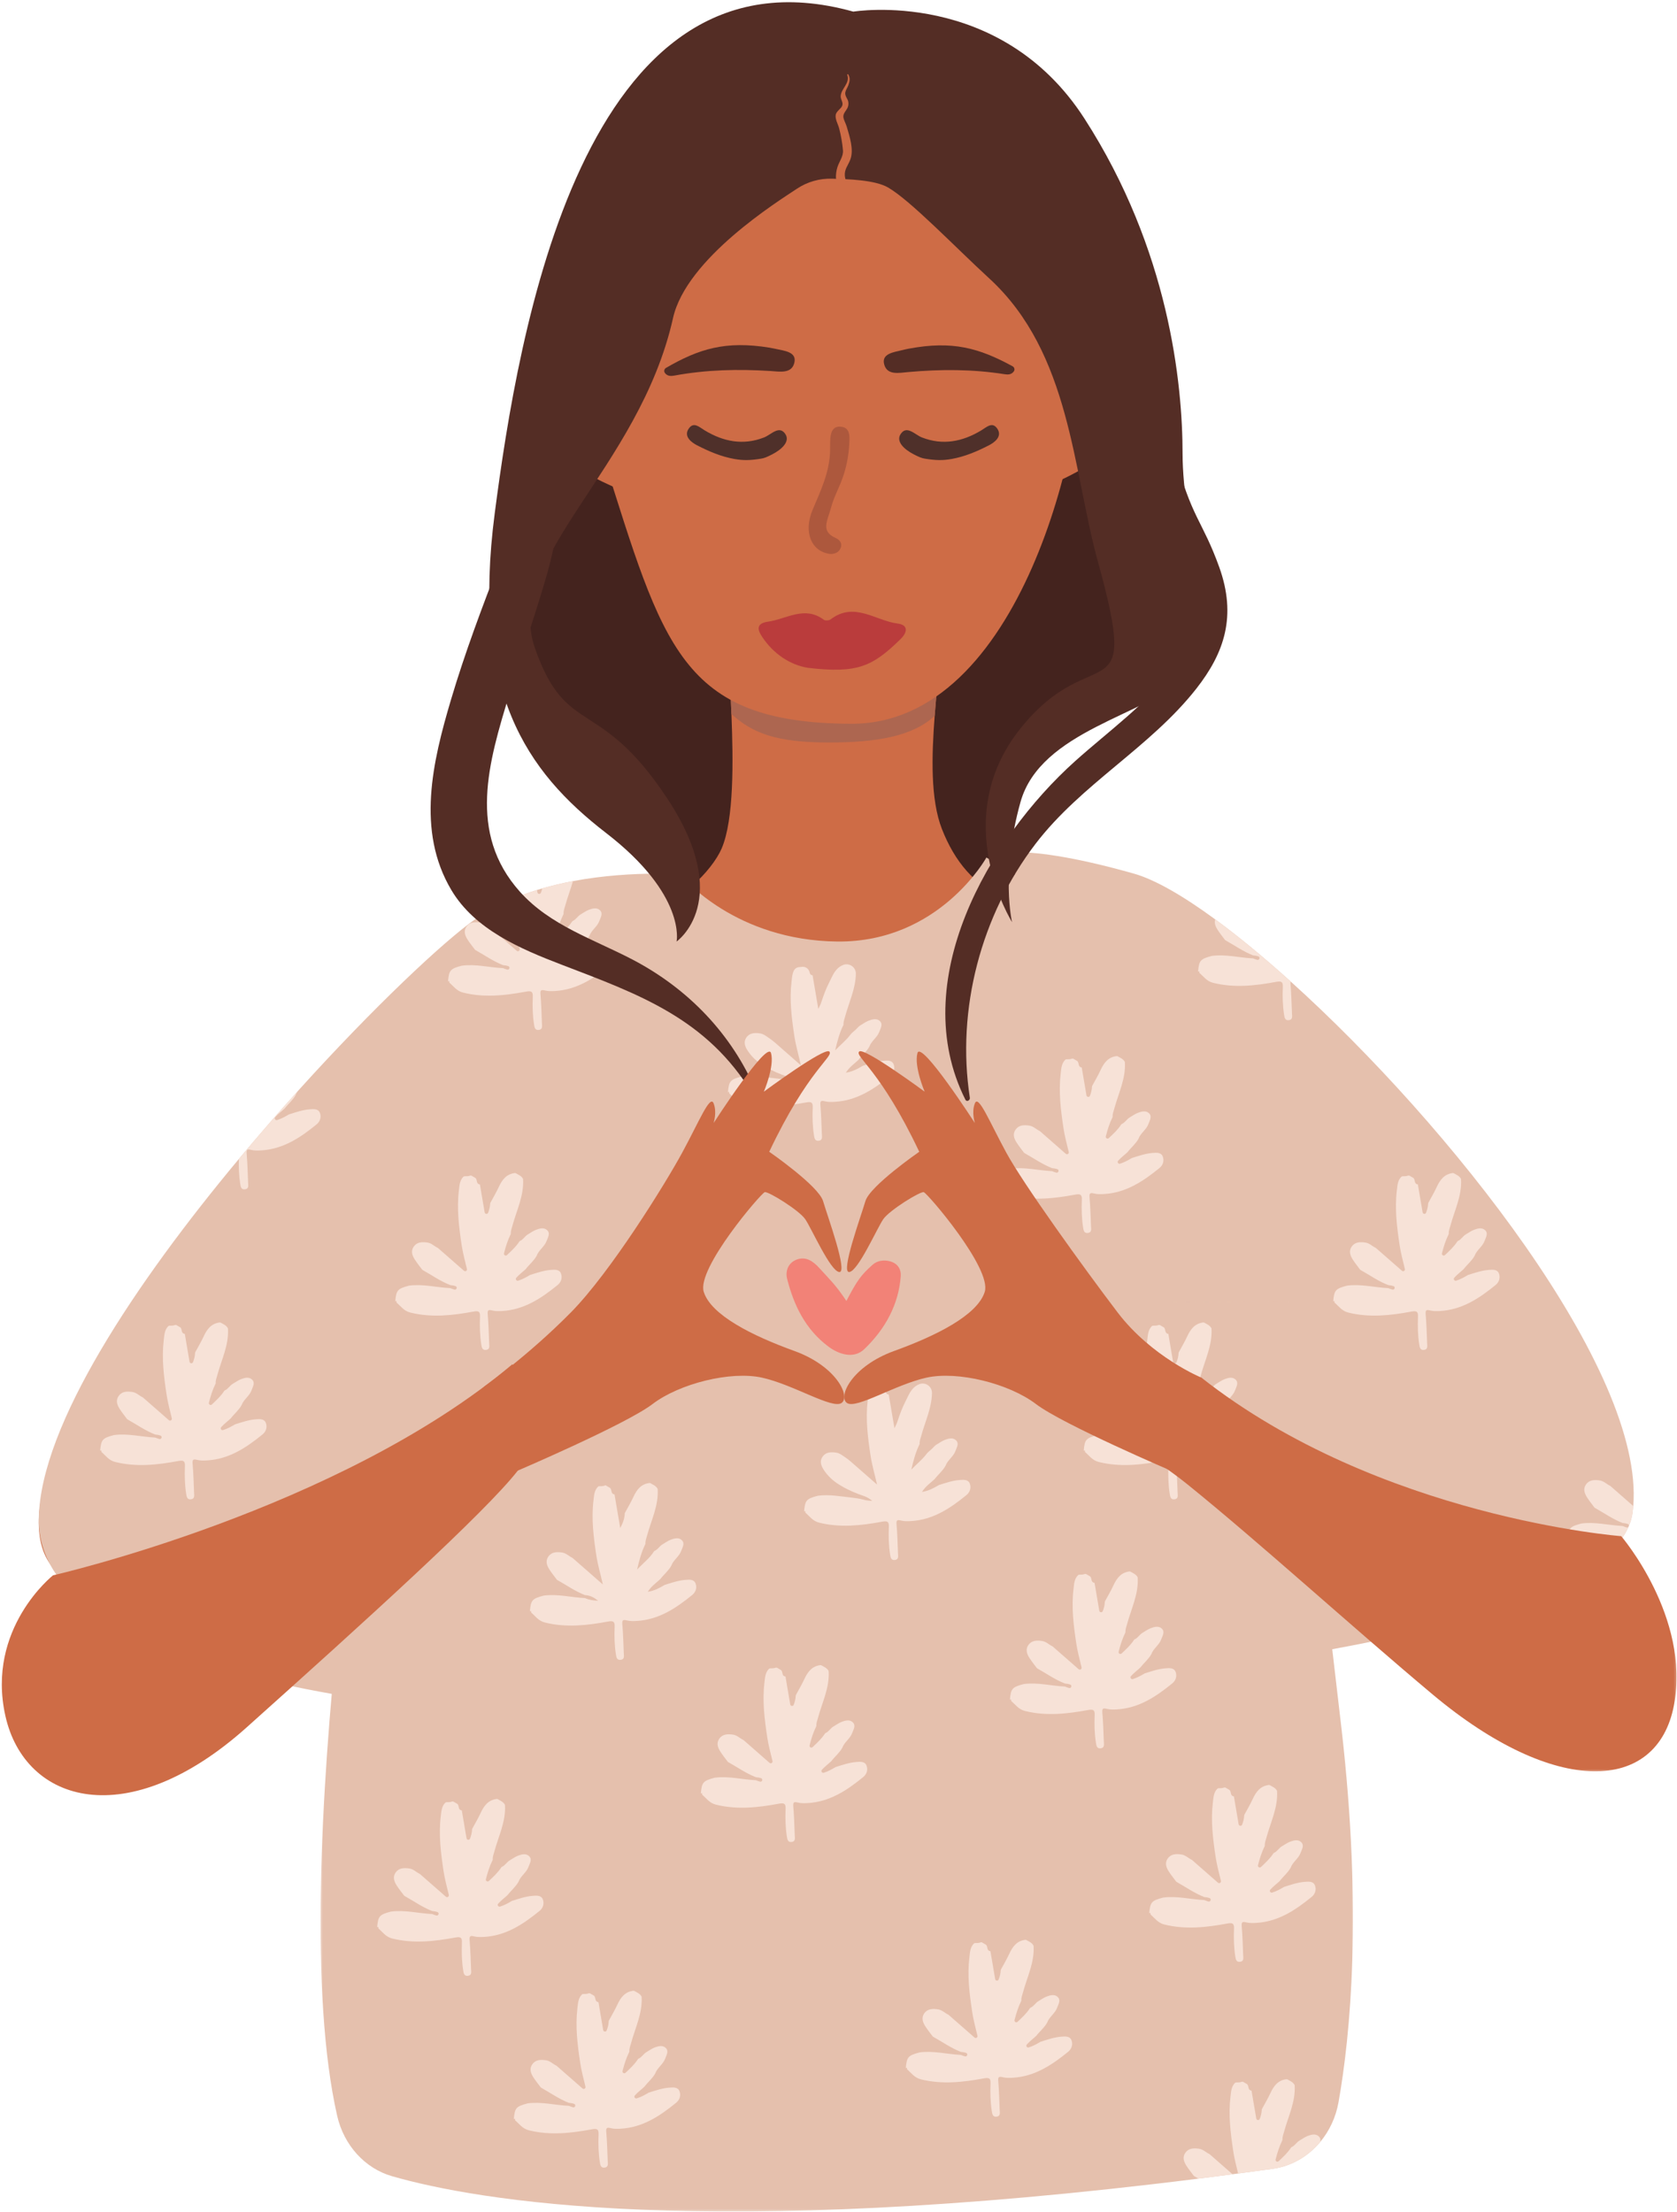 <svg width="740" height="976" viewBox="0 0 740 976" fill="none" xmlns="http://www.w3.org/2000/svg">
<path d="M301.099 394.703C296.573 389.089 289.677 385.927 282.458 386.042C265.146 386.323 229.401 391.141 192.208 421.625C140.245 464.214 -5.568 633.484 20.125 686.625C45.807 739.771 188.135 586.453 231.896 528.188C231.896 528.188 249.948 523.177 266.948 542.698C283.125 561.281 346.745 451.354 301.099 394.703Z" fill="#CE6C46"/>
<path d="M431.505 387.464C435.932 381.766 442.776 378.479 449.995 378.469C467.307 378.438 503.135 382.63 540.859 412.443C593.573 454.109 742.359 620.766 717.625 674.354C692.885 727.953 547.865 577.182 503.068 519.693C503.068 519.693 484.932 515.005 468.276 534.833C452.427 553.693 386.87 444.917 431.505 387.464Z" fill="#CE6C46"/>
<path d="M720.703 664.453C720.62 665.453 720.51 666.443 720.38 667.411C720.115 669.365 719.583 671.271 718.813 673.125C718.74 673.323 718.651 673.51 718.573 673.688C718.573 673.703 718.568 673.703 718.557 673.703C716.771 677.802 713.766 681.677 709.724 685.38C689.656 703.729 643.698 717.417 587.88 727.62C566.073 731.609 542.755 735.057 518.885 738.052C513.172 738.766 507.406 739.453 501.635 740.12C500.75 740.229 499.854 740.323 498.958 740.432C490.125 741.432 481.26 742.375 472.391 743.271C470.51 743.458 468.62 743.641 466.74 743.828C466.74 743.839 466.729 743.839 466.724 743.828C459.964 744.49 453.219 745.115 446.516 745.708C417.453 748.302 388.995 750.307 362.849 751.859C358.396 752.13 354.026 752.38 349.724 752.625C349.719 752.625 349.719 752.625 349.719 752.625C349.604 752.625 349.479 752.63 349.359 752.635C349.354 752.635 349.354 752.635 349.354 752.635C345.177 752.87 341.078 753.099 337.057 753.297C277.193 756.401 234.688 757.031 234.688 757.031C234.688 757.031 193.156 755.547 146.391 747.318C85.713 736.635 16.203 714.615 17.115 669.729C17.953 628.526 60.031 565.734 105.406 511.328C114.094 500.906 122.901 490.792 131.573 481.193C164.901 444.276 196.083 415.01 209.911 405.391C214.802 401.99 220.099 399.156 225.615 396.802C229.313 395.208 233.12 393.839 236.958 392.651C237.729 392.411 238.51 392.182 239.276 391.958C243.797 390.651 248.349 389.604 252.828 388.745C280.125 383.583 304.922 386.036 304.922 386.036C304.911 387.615 304.906 389.177 304.906 390.714C304.891 504.63 322.422 502.547 350.245 487.563C360.99 481.776 373.271 474.083 386.661 470.391C389.583 469.578 392.573 468.964 395.604 468.609H395.615C398 468.323 400.422 468.198 402.859 468.26C403.766 468.276 404.651 468.276 405.505 468.25C459.125 466.818 435.276 378.328 435.276 378.328C435.276 378.328 444.641 369.682 500.417 385.453C509.578 388.047 521.974 395.161 536.24 405.625C546.536 413.167 557.792 422.448 569.516 433.026C639.344 495.943 725.62 604.563 720.703 664.453Z" fill="#E5C0AD"/>
<path d="M464.537 100C464.537 100 532.943 240.167 512.417 282.047C491.901 323.932 441.167 317.922 443.167 355.552C445.162 393.172 465.391 440.162 465.391 440.162H275.287L298.552 415.391C298.552 415.391 298.932 349.563 275.287 336.745C251.646 323.932 222.922 322.344 216.333 273.568C209.745 224.781 307.349 25.641 351.313 47.87C395.287 70.089 464.537 100 464.537 100Z" fill="#44231E"/>
<path d="M467.198 402.787C464.865 398.953 460.479 396.87 456.021 397.432C450.109 398.208 448.016 398.125 442.755 395.901C429.875 390.458 421.255 380.042 415.661 365.818C410.505 352.714 411.104 333.391 412.443 315.807C413.323 304.328 414.495 293.609 414.599 285.833H321.776C321.573 291.641 322.266 302.568 322.755 315.026C323.599 336.115 323.88 361.62 318.443 374.339C314.24 384.162 298.49 400.073 288.089 398.234L190.536 508.245L548.51 536.333L467.198 402.787Z" fill="#CE6C46"/>
<path d="M414.599 285.833C414.495 293.609 413.323 304.328 412.443 315.807C402.714 324.885 386.833 327.578 365.802 327.578C342.573 327.578 332.141 323.521 322.755 315.026C322.266 302.568 321.573 291.641 321.776 285.833H414.599Z" fill="#AD6650"/>
<path d="M477.427 149.469C475.464 109.615 465.26 43.438 393.312 26.604C384.911 24.641 356.687 22.75 348.63 25.828L311.943 39.432C304.25 42.375 276.609 69.438 271.724 76.078C260.427 91.448 248.672 146.161 266.151 201.318C292.656 284.979 300.26 318.922 375.422 319.328C450.594 319.734 479.5 191.771 477.427 149.469Z" fill="#CE6C46"/>
<path d="M462.724 171.88C462.724 171.88 484.401 124.333 502.094 159.964C519.797 195.589 455.891 216.787 455.891 216.787L462.724 171.88Z" fill="#CE6C46"/>
<path d="M272.807 173.391C272.807 173.391 251.13 125.839 233.438 161.474C215.734 197.094 279.635 218.297 279.635 218.297L272.807 173.391Z" fill="#CE6C46"/>
<path d="M374.833 193.964C374.708 199.281 373.885 204.583 372.25 209.557C370.339 215.422 368.25 218.318 366.667 224.12C365.094 229.891 362.021 234.359 368.771 237.37C370.958 238.339 372.151 240.417 370.307 242.87C369.458 244.005 367.5 244.568 366.151 244.38C358.078 243.292 354.401 234.896 358.578 224.911C362.141 216.406 366.099 208.417 366.302 198.557C366.385 194.505 365.656 188.063 370.615 188.234C374.328 188.365 374.896 190.948 374.833 193.964Z" fill="#AD583D"/>
<path d="M446.823 161.599C447.615 162.031 447.901 163.068 447.391 163.813C446.344 165.323 444.766 165.339 443.323 165.104C429.057 162.833 414.927 162.896 400.854 164.146C396.672 164.51 391.505 165.688 390.167 160.797C388.839 155.953 394.5 155.375 398.203 154.453C399.115 154.224 400.036 154.01 400.958 153.839C420.297 150.198 432.052 153.552 446.823 161.599Z" fill="#542D25"/>
<path d="M293.901 162.297C293.115 162.745 292.849 163.797 293.385 164.526C294.469 166.005 296.036 165.979 297.484 165.719C311.687 163.089 325.812 162.792 339.911 163.687C344.104 163.958 349.292 165 350.51 160.078C351.719 155.208 346.042 154.771 342.323 153.937C341.396 153.734 340.479 153.542 339.547 153.385C320.125 150.24 308.458 153.885 293.901 162.297Z" fill="#542D25"/>
<path d="M396.135 275.115C386.359 273.87 376.938 265.281 366.547 273.255C365.865 273.786 364.151 273.906 363.516 273.427C355.037 267.099 347.12 273.099 338.953 274.266C333.729 275.01 334.115 277.646 336.234 280.859C341.318 288.604 348.802 293.391 356.479 294.635C378.401 297.219 384.979 294.083 397.412 281.938C400.443 278.979 400.87 275.719 396.135 275.115Z" fill="#BA3C3C"/>
<path d="M419.964 202.484C416.005 203.193 412.964 203.135 408.198 202.365C406.672 202.12 405.703 201.729 403.229 200.464C398.865 198.224 395.333 194.766 397.37 191.583C400.052 187.375 403.677 191.771 406.776 192.984C416.083 196.635 424.786 194.823 432.974 189.896C435.396 188.443 437.75 186 439.922 188.917C442.698 192.646 438.437 195.401 436.443 196.427C431 199.224 425.797 201.432 419.964 202.484Z" fill="#4F302A"/>
<path d="M324 202.484C327.958 203.193 331 203.135 335.766 202.365C337.292 202.12 338.26 201.729 340.734 200.464C345.099 198.224 348.63 194.766 346.599 191.583C343.906 187.375 340.292 191.771 337.187 192.984C327.88 196.635 319.177 194.823 310.984 189.896C308.568 188.443 306.213 186 304.042 188.917C301.255 192.646 305.536 195.401 307.516 196.427C312.963 199.224 318.167 201.432 324 202.484Z" fill="#4F302A"/>
<path d="M301.328 387.031C301.328 387.031 324.521 414.948 369.526 415.391C414.526 415.833 435.271 378.328 435.271 378.328L496.339 415.391L571.974 536.333L390.859 637.005C390.859 637.005 219.245 619.661 215.906 616.948C213.875 615.292 155.979 545.313 181.437 479.094C197.682 436.833 301.328 387.031 301.328 387.031Z" fill="#E5C0AD"/>
<mask id="mask0_0_1" style="mask-type:luminance" maskUnits="userSpaceOnUse" x="141" y="573" width="457" height="403">
<path d="M141.333 573.667H597.333V975.698H141.333V573.667Z" fill="white"/>
</mask>
<g mask="url(#mask0_0_1)">
<path d="M590.651 927.443C589.458 934.161 586.589 940.198 582.531 945.042C577.219 951.396 569.854 955.719 561.583 956.859C556.443 957.578 551.365 958.271 546.339 958.927C545.516 959.036 544.682 959.146 543.87 959.255C538.807 959.927 533.797 960.568 528.849 961.193C311.469 988.474 210.385 970.865 172.99 960.12C161 956.667 151.719 946.427 148.771 933.438C124.521 826.708 168.276 577.974 168.276 577.974L178.479 577.88L227.839 577.391L568.563 573.984C568.563 573.984 577.234 634.589 591.958 762.661C601.214 843.167 595.885 897.891 590.651 927.443Z" fill="#E5C0AD"/>
</g>
<path d="M267.146 655.26C267.839 655.667 268.537 656.068 269.229 656.474C270.094 657.276 269.417 659.125 271.172 659.318L271.156 659.286C272.005 664.24 272.844 669.193 273.688 674.151C274.823 672.047 275.635 669.922 275.698 667.568C276.974 665.203 278.37 662.885 279.49 660.448C280.99 657.198 282.932 654.615 286.828 654.266C288.052 655.01 289.495 655.484 290.203 656.896C290.677 664.188 287.391 670.63 285.552 677.401C285.219 678.63 284.708 679.813 284.823 681.135C283.026 684.703 282.047 688.521 281.135 692.438C283.74 689.693 286.729 687.464 288.688 684.297C290.245 683.74 290.958 682.146 292.339 681.354C293.526 680.667 294.656 679.823 295.912 679.333C297.578 678.677 299.563 678.167 300.922 679.578C302.292 680.99 301.162 682.672 300.589 684.25C299.656 686.818 297.109 688.25 296.208 690.797C294.948 693.047 292.927 694.656 291.38 696.661C289.589 698.354 287.458 699.724 285.833 702.292C288.938 701.786 291.13 700.531 293.307 699.24C296.328 698.318 299.333 697.245 302.5 697.021C304.12 696.901 306.188 696.693 306.917 698.573C307.635 700.417 307.052 702.385 305.474 703.672C298.292 709.521 290.719 714.573 281.057 715.141C279.604 715.229 278.089 715.271 276.698 714.932C274.979 714.505 274.438 714.646 274.609 716.635C274.984 720.854 275.078 725.099 275.255 729.344C275.302 730.589 275.693 732.146 273.787 732.323C272.146 732.479 271.958 731.089 271.781 729.911C271.151 725.901 271.042 721.859 271.214 717.807C271.297 715.703 270.927 714.917 268.406 715.391C259.156 717.109 249.896 718.172 240.49 715.854C237.599 715.135 236.266 713.026 234.333 711.396L234.401 711.448C234.38 711.198 234.349 710.953 234.318 710.703C234.161 710.766 234.005 710.828 233.849 710.891L233.818 710.844C234.255 705.958 234.823 705.323 239.885 703.969C246.047 703.13 252.047 704.786 258.141 705.057C259.948 705.88 261.896 706.151 263.911 706.255C262.229 704.833 260.396 703.839 258.146 703.75C253.719 702.042 249.87 699.266 245.75 696.99C244.651 695.51 243.495 694.078 242.49 692.542C241.333 690.76 240.578 688.755 241.922 686.797C243.391 684.656 245.672 684.62 248.005 684.953C249.849 685.219 251.068 686.615 252.646 687.349C256.865 691.031 261.073 694.724 266.01 699.047C264.906 694.167 263.729 690.198 263.115 686.12C261.917 678.104 260.901 670.094 261.885 661.984C262.151 659.776 262.198 657.406 264.078 655.734C265.115 655.641 266.188 655.839 267.146 655.26Z" fill="#F7E2D7"/>
<path d="M389.313 611.88C389.344 611.896 389.385 611.917 389.417 611.943C390.125 612.354 390.63 613.037 390.807 613.839C390.969 614.516 391.182 615.146 392.177 615.26L392.161 615.224C393 620.182 393.839 625.135 394.688 630.089C395.25 629.037 395.74 627.979 396.094 626.891C397.068 623.912 398.167 620.974 399.604 618.193C399.917 617.594 400.208 616.995 400.49 616.385C401.703 613.76 403.203 611.568 405.792 610.635C406.891 610.24 408.109 610.354 409.13 610.922C409.146 610.932 409.156 610.938 409.172 610.948C410.484 611.677 411.271 613.078 411.245 614.578C411.151 621.172 408.245 627.115 406.547 633.339C406.214 634.573 405.703 635.755 405.818 637.068C404.026 640.635 403.042 644.453 402.13 648.38C404.365 646.026 406.885 644.052 408.786 641.537C409.339 640.823 410.01 640.208 410.724 639.656C411.641 638.927 412.302 637.885 413.328 637.292C414.521 636.609 415.646 635.76 416.906 635.271C418.573 634.62 420.557 634.099 421.927 635.516C423.286 636.927 422.167 638.609 421.589 640.188C420.656 642.75 418.115 644.182 417.214 646.734C415.953 648.979 413.922 650.589 412.38 652.604C410.594 654.292 408.453 655.656 406.839 658.229C409.932 657.724 412.125 656.464 414.313 655.182C417.328 654.25 420.328 653.188 423.495 652.953C425.115 652.844 427.182 652.635 427.922 654.516C428.635 656.349 428.052 658.323 426.469 659.609C419.297 665.453 411.719 670.516 402.063 671.083C400.604 671.167 399.083 671.214 397.688 670.865C395.969 670.443 395.432 670.583 395.615 672.573C395.984 676.797 396.073 681.042 396.25 685.281C396.307 686.521 396.693 688.078 394.786 688.266C393.146 688.412 392.964 687.021 392.776 685.854C392.151 681.844 392.042 677.792 392.208 673.74C392.302 671.641 391.927 670.859 389.401 671.323C380.151 673.047 370.891 674.104 361.495 671.792C358.599 671.073 357.271 668.958 355.333 667.328L355.406 667.38C355.375 667.135 355.344 666.885 355.318 666.635C355.161 666.698 355 666.76 354.844 666.823L354.823 666.781C355.255 661.901 355.818 661.255 360.885 659.912C365.979 659.208 370.984 660.229 376.005 660.75C377.625 660.922 379.234 661.162 380.807 661.599C382.125 661.969 383.495 662.125 384.906 662.188C383.828 661.276 382.688 660.542 381.406 660.104C377.833 658.891 374.349 657.448 371.12 655.5C370.88 655.354 370.646 655.208 370.406 655.068C367.661 653.412 365.271 651.208 363.521 648.537C363.516 648.51 363.5 648.495 363.495 648.474C362.333 646.693 361.578 644.693 362.927 642.729C364.396 640.589 366.672 640.557 369.005 640.896C370.385 641.089 371.417 641.927 372.516 642.641C373.62 643.359 374.667 644.172 375.661 645.047C379.219 648.156 382.859 651.344 387.01 654.979C385.901 650.104 384.724 646.135 384.12 642.052C382.911 634.037 381.901 626.026 382.88 617.927C383.083 616.302 383.156 614.599 383.932 613.141C384.406 612.229 385.354 611.662 386.38 611.63C386.661 611.62 386.943 611.599 387.214 611.547C387.927 611.406 388.677 611.505 389.313 611.88Z" fill="#F7E2D7"/>
<path d="M355.714 426.911C355.745 426.938 355.786 426.958 355.823 426.974C356.526 427.385 357.031 428.078 357.214 428.87C357.37 429.547 357.589 430.188 358.578 430.297L358.563 430.266C359.401 435.219 360.24 440.167 361.089 445.12C361.651 444.073 362.141 443.016 362.495 441.927C363.469 438.948 364.568 436.01 366.005 433.224C366.318 432.625 366.609 432.026 366.891 431.422C368.104 428.797 369.604 426.604 372.193 425.677C373.292 425.281 374.51 425.391 375.531 425.958C375.547 425.964 375.557 425.974 375.573 425.979C376.885 426.708 377.672 428.12 377.656 429.62C377.552 436.203 374.646 442.151 372.948 448.37C372.615 449.609 372.104 450.786 372.219 452.104C370.432 455.672 369.443 459.49 368.531 463.417C370.766 461.057 373.287 459.083 375.188 456.573C375.74 455.859 376.412 455.245 377.125 454.693C378.042 453.969 378.703 452.917 379.729 452.328C380.922 451.646 382.047 450.802 383.318 450.307C384.974 449.651 386.964 449.13 388.328 450.557C389.688 451.964 388.568 453.651 387.99 455.229C387.057 457.786 384.516 459.224 383.615 461.776C382.354 464.016 380.323 465.625 378.781 467.635C376.995 469.323 374.865 470.693 373.24 473.266C376.333 472.76 378.537 471.51 380.714 470.219C383.729 469.286 386.729 468.219 389.906 467.995C391.516 467.875 393.583 467.667 394.323 469.547C395.037 471.391 394.453 473.359 392.875 474.651C385.698 480.495 378.12 485.547 368.464 486.115C367.005 486.203 365.484 486.25 364.099 485.906C362.37 485.479 361.833 485.62 362.016 487.609C362.385 491.833 362.474 496.078 362.651 500.323C362.708 501.563 363.094 503.109 361.193 503.297C359.547 503.448 359.365 502.052 359.177 500.891C358.552 496.875 358.443 492.828 358.615 488.781C358.703 486.677 358.328 485.891 355.802 486.365C346.552 488.083 337.292 489.151 327.896 486.823C325 486.109 323.672 483.995 321.734 482.359L321.807 482.422C321.776 482.177 321.745 481.927 321.719 481.677C321.563 481.74 321.401 481.792 321.245 481.854L321.224 481.818C321.656 476.932 322.224 476.292 327.286 474.943C332.38 474.245 337.385 475.271 342.406 475.792C344.026 475.953 345.641 476.198 347.208 476.63C348.526 477.005 349.906 477.161 351.313 477.224C350.229 476.313 349.089 475.573 347.807 475.141C344.245 473.927 340.75 472.479 337.521 470.536C337.281 470.391 337.047 470.25 336.807 470.099C334.068 468.443 331.677 466.25 329.932 463.568C329.917 463.547 329.901 463.531 329.896 463.516C328.734 461.729 327.979 459.729 329.328 457.771C330.797 455.63 333.073 455.594 335.406 455.927C336.786 456.12 337.818 456.964 338.917 457.677C340.021 458.401 341.068 459.208 342.068 460.078C345.62 463.198 349.26 466.385 353.411 470.016C352.307 465.141 351.135 461.177 350.521 457.089C349.313 449.078 348.302 441.063 349.292 432.964C349.484 431.339 349.563 429.635 350.333 428.172C350.807 427.271 351.755 426.703 352.781 426.667C353.063 426.656 353.344 426.635 353.615 426.589C354.328 426.448 355.078 426.547 355.714 426.911Z" fill="#F7E2D7"/>
<path d="M200.125 794.875C200.661 795.188 201.198 795.5 201.729 795.818C201.807 795.859 201.87 795.906 201.932 795.964C202.656 796.813 202.094 798.542 203.781 798.724L203.766 798.688C204.464 802.802 205.167 806.922 205.865 811.031C206.005 811.828 207.109 811.948 207.406 811.198C207.911 809.896 208.245 808.568 208.307 807.161C208.307 807.036 208.339 806.922 208.396 806.813C209.646 804.5 211 802.234 212.094 799.854C213.568 796.672 215.453 794.141 219.167 793.688C219.344 793.672 219.516 793.714 219.672 793.797C220.781 794.443 222.036 794.922 222.729 796.13C222.792 796.24 222.823 796.365 222.828 796.484C223.234 803.703 219.984 810.094 218.161 816.802C217.844 817.974 217.359 819.094 217.417 820.333C217.422 820.464 217.391 820.594 217.339 820.719C216.021 823.385 215.146 826.203 214.406 829.083C214.214 829.865 215.151 830.422 215.734 829.865C217.714 827.99 219.703 826.193 221.167 823.917C221.255 823.776 221.38 823.677 221.531 823.615C222.927 822.984 223.646 821.505 224.943 820.76C226.135 820.073 227.255 819.229 228.521 818.729C230.187 818.083 232.172 817.563 233.536 818.979C234.901 820.396 233.771 822.073 233.198 823.651C232.271 826.219 229.719 827.656 228.818 830.198C227.573 832.427 225.568 834.031 224.026 836.021C224.005 836.052 223.979 836.073 223.948 836.104C222.651 837.328 221.172 838.385 219.844 839.859C219.297 840.458 219.896 841.406 220.672 841.167C222.641 840.547 224.245 839.635 225.839 838.693C225.891 838.661 225.948 838.641 226.01 838.625C228.995 837.698 231.974 836.641 235.109 836.417C236.729 836.302 238.797 836.099 239.526 837.979C240.25 839.823 239.661 841.792 238.078 843.073C230.911 848.917 223.328 853.979 213.667 854.547C212.219 854.625 210.698 854.682 209.302 854.339C207.583 853.911 207.047 854.052 207.219 856.042C207.594 860.26 207.687 864.505 207.865 868.745C207.917 869.99 208.302 871.542 206.396 871.724C204.76 871.875 204.568 870.484 204.391 869.318C203.766 865.307 203.656 861.255 203.823 857.208C203.906 855.109 203.531 854.323 201.01 854.797C191.766 856.516 182.5 857.578 173.099 855.255C170.208 854.542 168.875 852.427 166.948 850.792L167.01 850.849C166.984 850.599 166.953 850.349 166.922 850.099C166.771 850.161 166.615 850.224 166.458 850.286L166.427 850.25C166.859 845.38 167.422 844.729 172.437 843.391C172.469 843.375 172.516 843.37 172.557 843.37C178.646 842.552 184.589 844.167 190.604 844.448C190.698 844.458 190.786 844.479 190.87 844.521C191.417 844.76 191.974 844.948 192.542 845.099C193.516 845.359 193.974 843.896 193.016 843.568C192.349 843.344 191.641 843.198 190.885 843.156C190.802 843.151 190.714 843.135 190.635 843.104C186.307 841.406 182.531 838.708 178.495 836.474C178.401 836.417 178.318 836.339 178.255 836.255C177.193 834.823 176.068 833.432 175.099 831.938C173.937 830.156 173.193 828.161 174.536 826.193C176 824.057 178.281 824.026 180.615 824.359C182.417 824.609 183.63 825.969 185.161 826.708C185.224 826.74 185.286 826.771 185.333 826.818C188.979 830.005 192.62 833.193 196.734 836.797C197.328 837.313 198.229 836.766 198.047 836.005C197.125 832.203 196.24 828.901 195.724 825.516C194.526 817.5 193.505 809.495 194.495 801.385C194.75 799.271 194.807 797 196.479 795.339C196.609 795.203 196.797 795.12 196.99 795.109C197.807 795.078 198.641 795.156 199.417 794.833C199.651 794.74 199.906 794.755 200.125 794.875Z" fill="#F7E2D7"/>
<path d="M342.953 735.828C343.49 736.141 344.026 736.453 344.562 736.771C344.63 736.807 344.703 736.854 344.755 736.917C345.49 737.766 344.922 739.484 346.615 739.672L346.599 739.641C347.302 743.75 348 747.865 348.698 751.979C348.833 752.776 349.937 752.896 350.229 752.146C350.745 750.849 351.073 749.521 351.135 748.104C351.141 747.99 351.172 747.87 351.229 747.766C352.479 745.453 353.833 743.182 354.927 740.807C356.401 737.625 358.292 735.089 362 734.641C362.172 734.625 362.349 734.661 362.495 734.75C363.615 735.396 364.859 735.875 365.552 737.073C365.615 737.188 365.646 737.313 365.656 737.438C366.057 744.651 362.818 751.042 360.99 757.755C360.677 758.922 360.193 760.047 360.24 761.276C360.25 761.417 360.224 761.547 360.161 761.667C358.849 764.339 357.979 767.146 357.24 770.036C357.036 770.813 357.984 771.365 358.568 770.813C360.547 768.943 362.536 767.135 364 764.87C364.083 764.729 364.214 764.625 364.365 764.563C365.766 763.932 366.469 762.458 367.771 761.714C368.958 761.021 370.089 760.177 371.354 759.682C373.01 759.036 375.005 758.516 376.365 759.932C377.724 761.339 376.604 763.026 376.031 764.604C375.094 767.167 372.552 768.599 371.651 771.151C370.401 773.375 368.391 774.984 366.859 776.964C366.839 776.995 366.807 777.026 366.776 777.057C365.474 778.271 364 779.339 362.677 780.807C362.13 781.411 362.729 782.359 363.51 782.12C365.469 781.495 367.078 780.578 368.672 779.646C368.719 779.615 368.781 779.583 368.833 779.568C371.823 778.646 374.802 777.594 377.937 777.37C379.552 777.25 381.62 777.042 382.359 778.932C383.078 780.766 382.495 782.734 380.906 784.026C373.734 789.87 366.151 794.932 356.5 795.49C355.047 795.578 353.521 795.63 352.13 795.281C350.411 794.859 349.875 795 350.052 796.99C350.427 801.214 350.51 805.458 350.693 809.698C350.745 810.938 351.135 812.495 349.229 812.672C347.589 812.828 347.401 811.438 347.214 810.266C346.594 806.25 346.484 802.208 346.646 798.156C346.734 796.057 346.365 795.276 343.839 795.74C334.589 797.469 325.328 798.526 315.932 796.198C313.042 795.49 311.708 793.375 309.771 791.745L309.844 791.797C309.812 791.552 309.781 791.302 309.755 791.052C309.604 791.115 309.437 791.177 309.281 791.24L309.26 791.198C309.698 786.333 310.255 785.682 315.266 784.333C315.302 784.328 315.344 784.318 315.38 784.313C321.469 783.495 327.411 785.12 333.437 785.401C333.526 785.406 333.62 785.432 333.703 785.464C334.25 785.703 334.807 785.896 335.37 786.047C336.349 786.307 336.807 784.849 335.849 784.521C335.172 784.297 334.469 784.151 333.714 784.109C333.625 784.104 333.542 784.089 333.464 784.057C329.141 782.359 325.359 779.661 321.328 777.422C321.24 777.37 321.151 777.292 321.083 777.208C320.026 775.776 318.896 774.385 317.932 772.891C316.771 771.109 316.021 769.104 317.365 767.146C318.833 765.005 321.115 764.974 323.448 765.302C325.25 765.557 326.458 766.922 327.995 767.651C328.057 767.682 328.115 767.719 328.167 767.766C331.807 770.953 335.448 774.141 339.568 777.75C340.161 778.266 341.062 777.719 340.875 776.958C339.958 773.156 339.062 769.849 338.557 766.469C337.354 758.453 336.339 750.448 337.323 742.339C337.583 740.214 337.63 737.953 339.302 736.286C339.443 736.146 339.63 736.068 339.818 736.063C340.641 736.031 341.474 736.109 342.25 735.781C342.479 735.688 342.734 735.703 342.953 735.828Z" fill="#F7E2D7"/>
<path d="M479.339 694.5C479.865 694.818 480.401 695.13 480.943 695.443C481.016 695.479 481.078 695.526 481.135 695.589C481.865 696.437 481.297 698.161 482.995 698.349L482.979 698.307C483.677 702.427 484.38 706.542 485.078 710.656C485.208 711.448 486.323 711.573 486.609 710.818C487.125 709.521 487.458 708.193 487.51 706.781C487.521 706.661 487.552 706.542 487.604 706.443C488.859 704.125 490.214 701.865 491.307 699.474C492.776 696.297 494.667 693.76 498.375 693.318C498.547 693.297 498.729 693.333 498.875 693.417C499.995 694.073 501.245 694.552 501.932 695.75C502 695.859 502.031 695.984 502.031 696.109C502.438 703.323 499.193 709.714 497.375 716.432C497.057 717.599 496.573 718.719 496.625 719.953C496.625 720.083 496.604 720.219 496.552 720.344C495.229 723.016 494.354 725.823 493.62 728.708C493.417 729.484 494.365 730.047 494.948 729.484C496.922 727.609 498.911 725.818 500.375 723.536C500.464 723.406 500.594 723.297 500.74 723.234C502.141 722.604 502.849 721.125 504.156 720.38C505.339 719.698 506.464 718.849 507.734 718.359C509.396 717.708 511.38 717.193 512.745 718.599C514.109 720.016 512.984 721.693 512.406 723.271C511.474 725.839 508.932 727.276 508.031 729.818C506.786 732.052 504.776 733.651 503.24 735.635C503.214 735.672 503.182 735.703 503.161 735.729C501.854 736.948 500.385 738.005 499.052 739.484C498.51 740.089 499.109 741.031 499.885 740.792C501.854 740.177 503.458 739.26 505.052 738.318C505.104 738.286 505.161 738.26 505.214 738.245C508.208 737.323 511.177 736.271 514.323 736.042C515.938 735.932 518 735.719 518.74 737.604C519.453 739.443 518.87 741.411 517.292 742.693C510.115 748.542 502.536 753.604 492.88 754.172C491.422 754.255 489.906 754.302 488.516 753.958C486.797 753.531 486.25 753.672 486.432 755.661C486.802 759.885 486.896 764.13 487.078 768.365C487.13 769.609 487.51 771.167 485.604 771.349C483.974 771.505 483.781 770.109 483.599 768.943C482.969 764.927 482.859 760.88 483.031 756.828C483.12 754.729 482.745 753.943 480.219 754.417C470.979 756.135 461.708 757.203 452.313 754.875C449.417 754.161 448.089 752.047 446.151 750.417L446.224 750.469C446.193 750.219 446.167 749.969 446.135 749.724C445.979 749.786 445.823 749.849 445.667 749.911L445.641 749.87C446.073 745.005 446.635 744.349 451.641 743.01C451.682 743.005 451.729 743 451.766 742.99C457.849 742.172 463.792 743.792 469.818 744.078C469.911 744.078 469.995 744.099 470.083 744.141C470.625 744.38 471.188 744.568 471.745 744.724C472.729 744.99 473.188 743.521 472.229 743.193C471.563 742.969 470.844 742.818 470.099 742.781C470.01 742.771 469.927 742.755 469.844 742.724C465.516 741.031 461.745 738.333 457.708 736.094C457.615 736.042 457.531 735.964 457.469 735.875C456.401 734.448 455.281 733.052 454.313 731.562C453.151 729.781 452.406 727.776 453.745 725.823C455.214 723.687 457.49 723.646 459.823 723.979C461.63 724.24 462.833 725.589 464.375 726.328C464.438 726.359 464.5 726.401 464.547 726.437C468.188 729.625 471.833 732.812 475.948 736.422C476.536 736.943 477.443 736.391 477.26 735.625C476.333 731.823 475.448 728.521 474.938 725.141C473.729 717.13 472.719 709.115 473.708 701.016C473.964 698.891 474.021 696.62 475.693 694.958C475.823 694.828 476.01 694.75 476.203 694.74C477.021 694.703 477.854 694.781 478.63 694.453C478.854 694.359 479.12 694.385 479.339 694.5Z" fill="#F7E2D7"/>
<path d="M511.896 584.651C512.432 584.953 512.969 585.276 513.505 585.583C513.573 585.625 513.646 585.672 513.698 585.734C514.432 586.578 513.865 588.307 515.557 588.495L515.542 588.453C516.245 592.573 516.943 596.688 517.635 600.802C517.776 601.594 518.88 601.719 519.172 600.964C519.682 599.667 520.016 598.333 520.078 596.927C520.083 596.802 520.109 596.688 520.172 596.589C521.417 594.271 522.766 592 523.87 589.62C525.333 586.443 527.234 583.906 530.943 583.464C531.115 583.438 531.292 583.479 531.438 583.573C532.557 584.208 533.802 584.693 534.495 585.896C534.557 586.005 534.589 586.13 534.599 586.255C535 593.469 531.76 599.859 529.932 606.578C529.62 607.745 529.135 608.865 529.182 610.099C529.193 610.229 529.167 610.365 529.104 610.49C527.792 613.156 526.911 615.969 526.182 618.854C525.979 619.63 526.927 620.188 527.51 619.63C529.479 617.755 531.469 615.958 532.943 613.682C533.026 613.552 533.151 613.443 533.307 613.38C534.708 612.75 535.411 611.271 536.714 610.526C537.901 609.844 539.031 608.995 540.297 608.505C541.953 607.849 543.938 607.328 545.307 608.745C546.667 610.161 545.547 611.839 544.974 613.427C544.036 615.984 541.495 617.422 540.594 619.964C539.344 622.198 537.344 623.797 535.797 625.786C535.781 625.818 535.75 625.844 535.719 625.875C534.417 627.094 532.948 628.151 531.62 629.63C531.068 630.229 531.672 631.182 532.448 630.932C534.411 630.318 536.021 629.401 537.609 628.464C537.661 628.432 537.714 628.406 537.776 628.391C540.766 627.469 543.745 626.411 546.88 626.182C548.495 626.073 550.563 625.865 551.297 627.745C552.021 629.589 551.438 631.557 549.854 632.849C542.677 638.688 535.104 643.745 525.443 644.313C523.99 644.401 522.464 644.448 521.073 644.104C519.354 643.677 518.818 643.818 518.995 645.807C519.359 650.031 519.453 654.276 519.635 658.51C519.688 659.755 520.078 661.318 518.172 661.49C516.531 661.651 516.344 660.25 516.156 659.089C515.536 655.073 515.427 651.026 515.589 646.974C515.682 644.875 515.302 644.089 512.781 644.563C503.531 646.281 494.271 647.349 484.875 645.021C481.984 644.307 480.651 642.193 478.714 640.557L478.786 640.615C478.755 640.365 478.724 640.115 478.698 639.87C478.536 639.927 478.38 639.99 478.224 640.052L478.203 640.016C478.63 635.146 479.198 634.495 484.208 633.156C484.245 633.141 484.286 633.135 484.323 633.135C490.411 632.318 496.354 633.938 502.375 634.224C502.469 634.224 502.563 634.245 502.646 634.286C503.193 634.526 503.745 634.714 504.313 634.87C505.292 635.13 505.75 633.661 504.792 633.339C504.115 633.109 503.411 632.964 502.656 632.927C502.568 632.917 502.484 632.901 502.406 632.87C498.083 631.177 494.302 628.479 490.271 626.24C490.172 626.182 490.094 626.115 490.026 626.021C488.969 624.589 487.839 623.198 486.875 621.714C485.714 619.927 484.964 617.927 486.307 615.958C487.776 613.823 490.057 613.792 492.391 614.125C494.193 614.38 495.401 615.734 496.938 616.474C497 616.505 497.057 616.536 497.109 616.583C500.75 619.771 504.391 622.964 508.51 626.563C509.094 627.078 510.005 626.531 509.818 625.771C508.901 621.969 508.005 618.667 507.5 615.286C506.297 607.271 505.281 599.26 506.266 591.161C506.521 589.036 506.573 586.766 508.245 585.104C508.385 584.969 508.573 584.891 508.76 584.885C509.578 584.844 510.417 584.922 511.193 584.604C511.422 584.505 511.682 584.526 511.896 584.651Z" fill="#F7E2D7"/>
<path d="M473.677 467.125C474.214 467.432 474.75 467.755 475.286 468.063C475.354 468.104 475.427 468.151 475.479 468.214C476.214 469.057 475.646 470.787 477.339 470.964L477.323 470.932C478.026 475.047 478.714 479.167 479.422 483.281C479.557 484.073 480.661 484.198 480.958 483.443C481.464 482.146 481.797 480.813 481.859 479.401C481.859 479.281 481.896 479.167 481.953 479.057C483.198 476.75 484.557 474.479 485.651 472.099C487.125 468.917 489.005 466.385 492.724 465.943C492.896 465.917 493.068 465.958 493.219 466.042C494.339 466.688 495.583 467.172 496.276 468.375C496.339 468.484 496.37 468.609 496.38 468.734C496.781 475.948 493.542 482.339 491.714 489.047C491.401 490.214 490.917 491.339 490.964 492.578C490.974 492.708 490.948 492.844 490.885 492.964C489.573 495.63 488.703 498.448 487.964 501.333C487.76 502.109 488.708 502.667 489.292 502.109C491.271 500.234 493.26 498.438 494.714 496.162C494.807 496.021 494.937 495.922 495.089 495.859C496.49 495.229 497.193 493.75 498.495 493.005C499.682 492.313 500.812 491.474 502.078 490.984C503.734 490.328 505.729 489.807 507.089 491.224C508.448 492.641 507.328 494.318 506.755 495.896C505.823 498.464 503.271 499.901 502.37 502.443C501.125 504.677 499.115 506.276 497.583 508.26C497.552 508.297 497.531 508.323 497.5 508.354C496.198 509.573 494.724 510.63 493.401 512.109C492.854 512.714 493.453 513.656 494.234 513.412C496.193 512.792 497.802 511.88 499.391 510.943C499.443 510.912 499.505 510.885 499.557 510.87C502.547 509.948 505.526 508.896 508.661 508.662C510.276 508.552 512.344 508.344 513.078 510.224C513.802 512.063 513.219 514.037 511.635 515.318C504.458 521.167 496.875 526.224 487.224 526.792C485.771 526.88 484.245 526.927 482.854 526.578C481.135 526.156 480.599 526.297 480.776 528.287C481.151 532.505 481.234 536.755 481.417 540.99C481.469 542.234 481.859 543.787 479.953 543.974C478.312 544.125 478.125 542.729 477.937 541.563C477.318 537.552 477.208 533.505 477.37 529.453C477.464 527.354 477.089 526.568 474.562 527.037C465.318 528.76 456.052 529.818 446.656 527.5C443.766 526.787 442.432 524.672 440.495 523.037L440.568 523.094C440.536 522.844 440.505 522.594 440.479 522.344C440.318 522.406 440.161 522.469 440.005 522.531L439.974 522.495C440.422 517.625 440.979 516.974 445.99 515.635C446.026 515.62 446.068 515.615 446.104 515.615C452.193 514.797 458.135 516.417 464.167 516.693C464.25 516.703 464.344 516.724 464.427 516.766C464.974 517.005 465.526 517.193 466.094 517.349C467.073 517.604 467.531 516.141 466.573 515.818C465.901 515.589 465.193 515.443 464.437 515.401C464.349 515.396 464.266 515.38 464.187 515.349C459.865 513.656 456.083 510.958 452.052 508.719C451.964 508.662 451.875 508.583 451.807 508.5C450.75 507.068 449.62 505.677 448.656 504.182C447.495 502.406 446.745 500.406 448.089 498.438C449.557 496.302 451.839 496.271 454.172 496.604C455.974 496.859 457.182 498.214 458.719 498.953C458.781 498.984 458.839 499.016 458.891 499.063C462.531 502.25 466.172 505.438 470.292 509.042C470.885 509.557 471.786 509.01 471.599 508.25C470.682 504.448 469.786 501.146 469.281 497.76C468.078 489.745 467.068 481.74 468.047 473.63C468.307 471.516 468.354 469.245 470.026 467.583C470.161 467.448 470.349 467.365 470.542 467.354C471.365 467.323 472.198 467.401 472.974 467.078C473.203 466.984 473.464 467 473.677 467.125Z" fill="#F7E2D7"/>
<path d="M622 518.729C622.536 519.042 623.073 519.354 623.609 519.662C623.682 519.703 623.75 519.755 623.807 519.818C624.536 520.662 623.969 522.385 625.661 522.573L625.646 522.542C626.349 526.651 627.047 530.766 627.75 534.88C627.88 535.682 628.984 535.797 629.281 535.042C629.786 533.75 630.12 532.417 630.182 531.005C630.193 530.88 630.214 530.776 630.276 530.667C631.521 528.349 632.88 526.083 633.979 523.698C635.438 520.521 637.328 517.984 641.047 517.542C641.219 517.516 641.396 517.563 641.547 517.651C642.667 518.297 643.917 518.776 644.604 519.974C644.667 520.083 644.703 520.214 644.703 520.339C645.109 527.557 641.865 533.938 640.047 540.656C639.724 541.823 639.245 542.948 639.297 544.177C639.297 544.307 639.276 544.448 639.219 544.568C637.896 547.24 637.021 550.047 636.286 552.932C636.083 553.719 637.036 554.271 637.62 553.719C639.594 551.833 641.583 550.042 643.047 547.76C643.13 547.63 643.266 547.526 643.411 547.458C644.813 546.839 645.521 545.359 646.818 544.604C648.01 543.922 649.135 543.073 650.406 542.583C652.063 541.932 654.052 541.417 655.411 542.833C656.776 544.24 655.656 545.927 655.078 547.505C654.146 550.063 651.604 551.5 650.693 554.052C649.448 556.276 647.448 557.875 645.906 559.865C645.875 559.896 645.854 559.927 645.823 559.958C644.526 561.172 643.052 562.229 641.724 563.708C641.182 564.313 641.781 565.26 642.557 565.016C644.526 564.401 646.125 563.479 647.719 562.542C647.766 562.51 647.828 562.484 647.885 562.469C650.87 561.547 653.849 560.495 656.984 560.271C658.609 560.156 660.672 559.943 661.411 561.828C662.125 563.667 661.542 565.635 659.964 566.927C652.786 572.766 645.208 577.828 635.547 578.396C634.094 578.479 632.568 578.526 631.188 578.182C629.458 577.755 628.922 577.896 629.099 579.885C629.469 584.109 629.563 588.354 629.74 592.599C629.792 593.844 630.182 595.396 628.276 595.573C626.635 595.729 626.448 594.333 626.26 593.167C625.641 589.151 625.531 585.109 625.703 581.063C625.786 578.953 625.417 578.167 622.885 578.641C613.646 580.359 604.375 581.427 594.979 579.099C592.089 578.385 590.76 576.281 588.823 574.646L588.891 574.698C588.859 574.453 588.839 574.203 588.807 573.953C588.641 574.01 588.49 574.078 588.333 574.141L588.307 574.094C588.734 569.234 589.302 568.573 594.313 567.234C594.354 567.229 594.391 567.219 594.427 567.214C600.521 566.396 606.464 568.021 612.49 568.302C612.583 568.302 612.667 568.323 612.755 568.365C613.297 568.604 613.849 568.792 614.417 568.948C615.396 569.214 615.854 567.75 614.901 567.422C614.224 567.193 613.516 567.042 612.76 567.005C612.682 567.005 612.599 566.99 612.51 566.948C608.188 565.26 604.406 562.557 600.38 560.318C600.286 560.271 600.198 560.193 600.13 560.109C599.073 558.667 597.943 557.287 596.979 555.792C595.823 554.005 595.068 552.005 596.411 550.047C597.88 547.912 600.161 547.87 602.495 548.203C604.297 548.464 605.505 549.813 607.047 550.552C607.104 550.583 607.161 550.625 607.214 550.667C610.854 553.849 614.505 557.047 618.62 560.646C619.208 561.167 620.109 560.62 619.922 559.859C619.005 556.047 618.109 552.745 617.604 549.365C616.401 541.354 615.391 533.349 616.375 525.24C616.635 523.115 616.682 520.844 618.354 519.182C618.495 519.052 618.672 518.974 618.865 518.964C619.693 518.932 620.521 519.01 621.302 518.682C621.526 518.589 621.792 518.604 622 518.729Z" fill="#F7E2D7"/>
<path d="M718.557 673.703C716.771 677.802 713.766 681.677 709.724 685.38C705.953 685.37 702.177 684.984 698.375 684.042C695.484 683.328 694.151 681.219 692.214 679.589L692.286 679.641C692.255 679.396 692.224 679.146 692.198 678.896C692.047 678.958 691.891 679.021 691.724 679.083L691.703 679.042C692.135 674.177 692.698 673.526 697.708 672.187C697.74 672.172 697.792 672.161 697.823 672.156C703.922 671.349 709.854 672.958 715.88 673.245C715.974 673.25 716.063 673.276 716.146 673.312C716.693 673.547 717.25 673.74 717.813 673.891C718.13 673.974 718.385 673.88 718.557 673.703Z" fill="#F7E2D7"/>
<path d="M710.609 655.609C713.859 658.458 717.109 661.302 720.703 664.453C720.62 665.453 720.51 666.443 720.38 667.412C720.115 669.365 719.583 671.271 718.812 673.125C718.828 672.818 718.682 672.495 718.286 672.365C717.615 672.141 716.911 671.99 716.156 671.953C716.068 671.943 715.984 671.932 715.906 671.901C711.583 670.203 707.802 667.505 703.771 665.266C703.672 665.214 703.594 665.135 703.526 665.047C702.469 663.62 701.339 662.229 700.375 660.734C699.214 658.948 698.464 656.948 699.807 654.99C701.276 652.849 703.557 652.818 705.891 653.146C707.693 653.401 708.901 654.766 710.437 655.5C710.5 655.526 710.562 655.563 710.609 655.609Z" fill="#F7E2D7"/>
<path d="M269.354 425.755C262.177 431.599 254.594 436.661 244.937 437.224C243.484 437.318 241.964 437.354 240.578 437.01C238.859 436.594 238.312 436.724 238.5 438.714C238.865 442.938 238.953 447.188 239.13 451.427C239.182 452.672 239.573 454.224 237.667 454.406C236.026 454.557 235.839 453.167 235.661 451.995C235.031 447.984 234.922 443.938 235.094 439.891C235.177 437.781 234.807 437.005 232.286 437.469C226.911 438.464 221.531 439.25 216.125 439.276C212.219 439.292 208.307 438.901 204.375 437.927C201.516 437.229 200.182 435.156 198.281 433.531C198.26 433.281 198.229 433.031 198.198 432.781C198.042 432.844 197.88 432.906 197.729 432.964L197.698 432.932C198.135 428.063 198.693 427.401 203.703 426.068C203.745 426.057 203.781 426.052 203.828 426.052C209.911 425.224 215.854 426.849 221.88 427.13C221.964 427.141 222.057 427.156 222.146 427.193C222.687 427.432 223.24 427.63 223.807 427.781C224.786 428.042 225.245 426.578 224.292 426.245C223.62 426.021 222.906 425.88 222.161 425.839C222.073 425.833 221.979 425.818 221.901 425.786C217.578 424.083 213.797 421.385 209.771 419.146C209.677 419.099 209.594 419.021 209.531 418.938C208.464 417.505 207.333 416.115 206.37 414.62C205.214 412.839 204.458 410.833 205.802 408.875C207.276 406.74 209.552 406.698 211.885 407.031C213.687 407.292 214.896 408.641 216.437 409.391C216.5 409.411 216.552 409.453 216.604 409.5C220.245 412.688 223.896 415.875 228.01 419.479C228.594 419.995 229.5 419.448 229.312 418.688C228.396 414.88 227.505 411.583 226.995 408.198C226.427 404.406 225.901 400.604 225.615 396.802C229.312 395.208 233.12 393.839 236.958 392.651C237.021 393.01 237.078 393.359 237.141 393.708C237.281 394.51 238.385 394.63 238.677 393.87C238.922 393.25 239.12 392.609 239.276 391.958C243.797 390.651 248.349 389.604 252.828 388.745C251.807 392.354 250.417 395.875 249.437 399.484C249.115 400.651 248.635 401.771 248.687 403.005C248.698 403.146 248.667 403.276 248.609 403.401C247.297 406.068 246.417 408.875 245.677 411.76C245.479 412.547 246.427 413.099 247.01 412.547C248.984 410.661 250.974 408.875 252.437 406.589C252.531 406.458 252.656 406.359 252.802 406.286C254.203 405.667 254.911 404.188 256.208 403.432C257.406 402.75 258.526 401.911 259.797 401.411C261.453 400.766 263.443 400.245 264.812 401.661C266.167 403.068 265.047 404.755 264.469 406.333C264.375 406.589 264.266 406.833 264.141 407.063V407.073C263.047 409.193 260.906 410.589 260.089 412.88C258.839 415.104 256.839 416.714 255.302 418.693C255.276 418.724 255.255 418.755 255.214 418.781C253.917 420 252.443 421.068 251.115 422.536C250.573 423.151 251.172 424.089 251.948 423.849C253.906 423.229 255.516 422.313 257.109 421.375C257.167 421.344 257.219 421.323 257.276 421.302C260.271 420.375 263.25 419.323 266.38 419.099C268 418.984 270.062 418.771 270.802 420.661C271.516 422.495 270.932 424.474 269.354 425.755Z" fill="#F7E2D7"/>
<path d="M208.115 518.729C208.651 519.042 209.188 519.354 209.724 519.662C209.792 519.703 209.865 519.755 209.917 519.818C210.651 520.662 210.083 522.385 211.776 522.573L211.76 522.542C212.464 526.651 213.161 530.766 213.859 534.88C213.995 535.682 215.099 535.797 215.396 535.042C215.901 533.75 216.234 532.417 216.297 531.005C216.302 530.88 216.328 530.776 216.391 530.667C217.635 528.349 218.995 526.083 220.089 523.698C221.552 520.521 223.443 517.984 227.161 517.542C227.333 517.516 227.51 517.563 227.656 517.651C228.776 518.297 230.031 518.776 230.714 519.974C230.776 520.083 230.807 520.214 230.818 520.339C231.219 527.557 227.979 533.938 226.151 540.656C225.839 541.823 225.354 542.948 225.401 544.177C225.411 544.307 225.385 544.448 225.323 544.568C224.01 547.24 223.13 550.047 222.401 552.932C222.198 553.719 223.146 554.271 223.729 553.719C225.708 551.833 227.698 550.042 229.161 547.76C229.245 547.63 229.375 547.526 229.526 547.458C230.927 546.839 231.63 545.359 232.932 544.604C234.12 543.922 235.25 543.073 236.516 542.583C238.172 541.932 240.167 541.417 241.526 542.833C242.885 544.24 241.766 545.927 241.193 547.505C240.26 550.063 237.714 551.5 236.807 554.052C235.563 556.276 233.563 557.875 232.021 559.865C231.99 559.896 231.969 559.927 231.938 559.958C230.635 561.172 229.161 562.229 227.839 563.708C227.292 564.313 227.891 565.26 228.672 565.016C230.63 564.401 232.24 563.479 233.833 562.542C233.88 562.51 233.943 562.484 233.995 562.469C236.984 561.547 239.964 560.495 243.099 560.271C244.724 560.156 246.781 559.943 247.521 561.828C248.24 563.667 247.656 565.635 246.073 566.927C238.896 572.766 231.323 577.828 221.661 578.396C220.208 578.479 218.682 578.526 217.292 578.182C215.573 577.755 215.036 577.896 215.214 579.885C215.578 584.109 215.672 588.354 215.854 592.599C215.906 593.844 216.297 595.396 214.391 595.573C212.75 595.729 212.563 594.333 212.375 593.167C211.755 589.151 211.646 585.109 211.807 581.063C211.901 578.953 211.526 578.167 209 578.641C199.755 580.359 190.49 581.427 181.094 579.099C178.203 578.385 176.87 576.281 174.932 574.646L175.005 574.698C174.974 574.453 174.943 574.203 174.917 573.953C174.755 574.01 174.599 574.078 174.443 574.141L174.422 574.094C174.849 569.234 175.417 568.573 180.427 567.234C180.464 567.229 180.505 567.219 180.542 567.214C186.63 566.396 192.573 568.021 198.604 568.302C198.688 568.302 198.781 568.323 198.865 568.365C199.411 568.604 199.964 568.792 200.531 568.948C201.51 569.214 201.969 567.75 201.01 567.422C200.339 567.193 199.63 567.042 198.875 567.005C198.786 567.005 198.703 566.99 198.625 566.948C194.302 565.26 190.521 562.557 186.49 560.318C186.401 560.271 186.313 560.193 186.245 560.109C185.188 558.667 184.057 557.287 183.094 555.792C181.932 554.005 181.182 552.005 182.526 550.047C183.995 547.912 186.276 547.87 188.609 548.203C190.411 548.464 191.62 549.813 193.156 550.552C193.219 550.583 193.276 550.625 193.328 550.667C196.969 553.849 200.609 557.047 204.729 560.646C205.323 561.167 206.224 560.62 206.036 559.859C205.12 556.047 204.224 552.745 203.719 549.365C202.516 541.354 201.505 533.349 202.49 525.24C202.745 523.115 202.792 520.844 204.464 519.182C204.604 519.052 204.786 518.974 204.979 518.964C205.802 518.932 206.635 519.01 207.411 518.682C207.641 518.589 207.901 518.604 208.115 518.729Z" fill="#F7E2D7"/>
<path d="M77.896 584.651C78.432 584.953 78.969 585.276 79.505 585.583C79.573 585.625 79.646 585.672 79.698 585.734C80.422 586.578 79.865 588.307 81.552 588.495L81.537 588.453C82.245 592.573 82.932 596.688 83.635 600.802C83.776 601.594 84.88 601.719 85.177 600.964C85.682 599.667 86.016 598.333 86.078 596.927C86.078 596.802 86.109 596.688 86.162 596.589C87.417 594.271 88.766 592 89.87 589.62C91.333 586.443 93.224 583.906 96.943 583.464C97.115 583.438 97.287 583.479 97.438 583.573C98.557 584.208 99.802 584.693 100.495 585.896C100.557 586.005 100.589 586.13 100.599 586.255C101 593.469 97.75 599.859 95.932 606.578C95.615 607.745 95.135 608.865 95.182 610.099C95.193 610.229 95.167 610.365 95.104 610.49C93.792 613.156 92.912 615.969 92.182 618.854C91.979 619.63 92.927 620.188 93.505 619.63C95.479 617.755 97.469 615.958 98.932 613.682C99.026 613.552 99.151 613.443 99.297 613.38C100.698 612.75 101.417 611.271 102.714 610.526C103.901 609.844 105.031 608.995 106.292 608.505C107.953 607.849 109.938 607.328 111.307 608.745C112.667 610.161 111.542 611.839 110.974 613.427C110.042 615.984 107.49 617.422 106.589 619.964C105.344 622.198 103.333 623.797 101.797 625.786C101.771 625.818 101.75 625.844 101.719 625.875C100.417 627.094 98.943 628.151 97.62 629.63C97.068 630.229 97.667 631.182 98.443 630.932C100.412 630.318 102.021 629.401 103.609 628.464C103.662 628.432 103.719 628.406 103.776 628.391C106.766 627.469 109.745 626.411 112.88 626.182C114.495 626.073 116.563 625.865 117.297 627.745C118.021 629.589 117.438 631.557 115.849 632.849C108.677 638.688 101.094 643.745 91.443 644.313C89.99 644.401 88.464 644.448 87.073 644.104C85.354 643.677 84.818 643.818 84.99 645.807C85.359 650.031 85.453 654.276 85.635 658.51C85.688 659.755 86.068 661.318 84.162 661.49C82.531 661.651 82.344 660.25 82.156 659.089C81.537 655.073 81.427 651.026 81.589 646.974C81.677 644.875 81.302 644.089 78.781 644.563C69.537 646.281 60.271 647.349 50.875 645.021C47.974 644.307 46.651 642.193 44.719 640.557L44.786 640.615C44.755 640.365 44.724 640.115 44.693 639.87C44.536 639.927 44.38 639.99 44.224 640.052L44.193 640.016C44.63 635.146 45.193 634.495 50.198 633.156C50.245 633.141 50.286 633.135 50.323 633.135C56.411 632.318 62.354 633.938 68.375 634.224C68.469 634.224 68.562 634.245 68.646 634.286C69.193 634.526 69.745 634.714 70.312 634.87C71.292 635.13 71.75 633.661 70.787 633.339C70.12 633.109 69.412 632.964 68.656 632.927C68.568 632.917 68.484 632.901 68.406 632.87C64.083 631.177 60.302 628.479 56.276 626.24C56.172 626.182 56.094 626.115 56.026 626.021C54.969 624.589 53.839 623.198 52.875 621.714C51.714 619.927 50.964 617.927 52.307 615.958C53.771 613.823 56.047 613.792 58.38 614.125C60.193 614.38 61.401 615.734 62.938 616.474C62.995 616.505 63.057 616.536 63.104 616.583C66.75 619.771 70.391 622.964 74.51 626.563C75.094 627.078 76.005 626.531 75.818 625.771C74.901 621.969 74.005 618.667 73.5 615.286C72.297 607.271 71.287 599.26 72.266 591.161C72.521 589.036 72.573 586.766 74.245 585.104C74.38 584.969 74.568 584.891 74.76 584.885C75.578 584.844 76.417 584.922 77.188 584.604C77.422 584.505 77.677 584.526 77.896 584.651Z" fill="#F7E2D7"/>
<path d="M139.693 496.068C132.526 501.922 124.943 506.974 115.281 507.542C113.833 507.63 112.313 507.677 110.917 507.333C109.198 506.906 108.662 507.047 108.844 509.036C109.208 513.255 109.302 517.505 109.479 521.75C109.531 522.99 109.917 524.537 108.01 524.724C106.375 524.875 106.182 523.479 106.005 522.318C105.438 518.677 105.297 515 105.406 511.328C114.094 500.906 122.901 490.792 131.573 481.193C131.109 481.802 130.703 482.453 130.432 483.193C129.188 485.427 127.182 487.026 125.641 489.016C125.62 489.047 125.594 489.078 125.563 489.104C124.266 490.323 122.787 491.38 121.458 492.859C120.912 493.464 121.51 494.411 122.297 494.161C124.255 493.547 125.865 492.63 127.453 491.698C127.505 491.661 127.563 491.635 127.625 491.62C130.609 490.698 133.589 489.646 136.724 489.422C138.344 489.302 140.412 489.094 141.151 490.984C141.865 492.818 141.281 494.787 139.693 496.068Z" fill="#F7E2D7"/>
<path d="M568.63 450.099C566.99 450.25 566.802 448.859 566.625 447.693C565.995 443.682 565.885 439.63 566.057 435.583C566.141 433.484 565.771 432.698 563.25 433.161C553.995 434.891 544.74 435.948 535.344 433.63C532.474 432.922 531.146 430.854 529.245 429.224C529.224 428.974 529.193 428.724 529.161 428.474C529.005 428.536 528.849 428.599 528.693 428.661L528.661 428.625C529.099 423.755 529.656 423.104 534.667 421.76C534.708 421.75 534.745 421.745 534.792 421.734C540.875 420.927 546.818 422.542 552.844 422.823C552.937 422.833 553.021 422.854 553.109 422.885C553.651 423.135 554.203 423.323 554.771 423.474C555.75 423.734 556.208 422.271 555.255 421.943C554.583 421.719 553.87 421.573 553.125 421.531C553.036 421.526 552.953 421.51 552.875 421.479C548.542 419.781 544.76 417.078 540.74 414.849C540.641 414.792 540.552 414.714 540.495 414.63C539.432 413.198 538.307 411.807 537.333 410.313C536.385 408.854 535.708 407.245 536.24 405.625C546.536 413.167 557.792 422.448 569.516 433.026C569.417 433.318 569.396 433.771 569.458 434.406C569.828 438.635 569.917 442.88 570.099 447.12C570.146 448.365 570.536 449.917 568.63 450.099Z" fill="#F7E2D7"/>
<path d="M478.839 483.255C478.839 483.25 478.839 483.234 478.839 483.224L478.854 483.255C478.849 483.255 478.849 483.255 478.839 483.255Z" fill="#F7E2D7"/>
<path d="M540.828 788.703C541.354 789.016 541.901 789.333 542.427 789.635C542.505 789.682 542.578 789.729 542.63 789.792C543.354 790.63 542.797 792.359 544.484 792.547L544.469 792.516C545.167 796.625 545.865 800.74 546.568 804.859C546.708 805.651 547.813 805.776 548.104 805.021C548.615 803.724 548.948 802.396 549.01 800.979C549.01 800.865 549.042 800.745 549.094 800.641C550.349 798.328 551.698 796.057 552.797 793.672C554.266 790.5 556.156 787.964 559.865 787.521C560.047 787.5 560.219 787.536 560.365 787.625C561.49 788.276 562.734 788.75 563.422 789.948C563.49 790.057 563.521 790.188 563.531 790.313C563.927 797.526 560.682 803.922 558.865 810.63C558.542 811.797 558.063 812.922 558.115 814.156C558.115 814.292 558.099 814.422 558.036 814.547C556.724 817.214 555.844 820.026 555.104 822.911C554.911 823.693 555.854 824.25 556.438 823.693C558.411 821.807 560.401 820.021 561.865 817.745C561.958 817.604 562.083 817.5 562.229 817.432C563.63 816.807 564.339 815.333 565.646 814.578C566.828 813.901 567.964 813.052 569.224 812.563C570.88 811.911 572.87 811.391 574.24 812.807C575.599 814.219 574.474 815.901 573.896 817.479C572.964 820.042 570.422 821.474 569.516 824.026C568.276 826.255 566.266 827.859 564.729 829.839C564.703 829.87 564.672 829.901 564.651 829.932C563.344 831.156 561.875 832.214 560.542 833.682C560 834.297 560.599 835.234 561.375 834.995C563.344 834.38 564.943 833.464 566.542 832.521C566.594 832.49 566.646 832.469 566.708 832.443C569.698 831.521 572.677 830.469 575.813 830.245C577.427 830.135 579.495 829.917 580.229 831.807C580.953 833.651 580.359 835.615 578.781 836.901C571.609 842.745 564.026 847.807 554.37 848.365C552.922 848.458 551.391 848.5 550.005 848.156C548.286 847.74 547.75 847.87 547.922 849.859C548.292 854.083 548.385 858.333 548.568 862.573C548.62 863.813 549 865.37 547.094 865.547C545.464 865.703 545.266 864.313 545.089 863.146C544.469 859.125 544.349 855.083 544.521 851.031C544.604 848.932 544.234 848.151 541.714 848.615C532.464 850.333 523.203 851.401 513.802 849.083C510.906 848.365 509.578 846.25 507.646 844.62L507.719 844.672C507.688 844.427 507.656 844.177 507.625 843.927C507.469 843.99 507.312 844.052 507.156 844.115L507.125 844.073C507.563 839.208 508.125 838.557 513.13 837.219C513.172 837.203 513.219 837.193 513.255 837.193C519.344 836.38 525.286 837.995 531.307 838.281C531.401 838.281 531.484 838.307 531.573 838.344C532.115 838.578 532.677 838.771 533.234 838.927C534.214 839.193 534.677 837.724 533.719 837.396C533.047 837.161 532.344 837.026 531.589 836.984C531.5 836.979 531.417 836.964 531.339 836.932C527.005 835.234 523.234 832.536 519.198 830.297C519.104 830.245 519.021 830.167 518.958 830.083C517.891 828.651 516.771 827.26 515.797 825.766C514.641 823.984 513.885 821.979 515.229 820.021C516.703 817.88 518.979 817.849 521.313 818.177C523.12 818.432 524.333 819.797 525.865 820.531C525.927 820.557 525.99 820.594 526.036 820.641C529.672 823.828 533.323 827.016 537.438 830.625C538.026 831.141 538.927 830.594 538.75 829.833C537.823 826.021 536.938 822.724 536.427 819.344C535.219 811.328 534.208 803.323 535.198 795.219C535.453 793.099 535.505 790.828 537.177 789.161C537.313 789.031 537.5 788.948 537.693 788.948C538.51 788.906 539.349 788.984 540.12 788.656C540.344 788.563 540.609 788.578 540.828 788.703Z" fill="#F7E2D7"/>
<path d="M433.391 857.021C433.927 857.333 434.464 857.641 435 857.953C435.068 857.99 435.141 858.037 435.193 858.109C435.922 858.948 435.354 860.672 437.052 860.859L437.036 860.828C437.734 864.943 438.438 869.057 439.135 873.167C439.271 873.958 440.38 874.083 440.667 873.333C441.182 872.042 441.516 870.703 441.573 869.297C441.578 869.172 441.609 869.057 441.661 868.953C442.917 866.635 444.271 864.365 445.365 861.99C446.833 858.807 448.724 856.276 452.438 855.828C452.609 855.807 452.786 855.854 452.932 855.938C454.052 856.583 455.307 857.068 455.99 858.266C456.052 858.375 456.083 858.495 456.099 858.62C456.495 865.839 453.25 872.229 451.427 878.938C451.115 880.109 450.63 881.229 450.677 882.469C450.688 882.599 450.661 882.74 450.599 882.854C449.286 885.531 448.417 888.339 447.677 891.219C447.474 892.005 448.422 892.557 449.005 892.005C450.979 890.125 452.974 888.328 454.432 886.052C454.521 885.912 454.651 885.807 454.802 885.745C456.198 885.125 456.906 883.641 458.208 882.896C459.396 882.208 460.526 881.365 461.792 880.875C463.448 880.229 465.438 879.698 466.802 881.115C468.172 882.526 467.042 884.214 466.469 885.792C465.531 888.354 462.99 889.792 462.089 892.339C460.844 894.563 458.839 896.167 457.297 898.156C457.271 898.188 457.24 898.219 457.214 898.24C455.911 899.464 454.443 900.521 453.115 901.995C452.568 902.604 453.167 903.552 453.943 903.302C455.906 902.688 457.516 901.771 459.109 900.828C459.161 900.797 459.208 900.776 459.271 900.76C462.266 899.833 465.24 898.787 468.38 898.557C469.995 898.443 472.057 898.234 472.797 900.115C473.51 901.958 472.927 903.922 471.349 905.214C464.172 911.052 456.599 916.115 446.938 916.682C445.484 916.766 443.958 916.813 442.573 916.474C440.854 916.047 440.313 916.182 440.49 918.177C440.865 922.396 440.948 926.641 441.125 930.88C441.182 932.125 441.573 933.677 439.667 933.865C438.026 934.021 437.839 932.62 437.651 931.453C437.026 927.443 436.922 923.391 437.083 919.344C437.177 917.24 436.802 916.458 434.281 916.932C425.026 918.651 415.766 919.714 406.37 917.391C403.474 916.677 402.146 914.557 400.208 912.927L400.281 912.99C400.25 912.74 400.224 912.49 400.193 912.245C400.036 912.297 399.885 912.359 399.719 912.422L399.698 912.385C400.13 907.526 400.693 906.865 405.703 905.526C405.74 905.516 405.776 905.5 405.823 905.5C411.906 904.688 417.849 906.302 423.875 906.589C423.964 906.589 424.057 906.615 424.141 906.651C424.688 906.896 425.245 907.078 425.807 907.234C426.786 907.5 427.245 906.031 426.281 905.703C425.609 905.479 424.901 905.333 424.156 905.292C424.073 905.292 423.979 905.271 423.901 905.24C419.578 903.542 415.797 900.844 411.766 898.604C411.672 898.552 411.589 898.484 411.521 898.391C410.458 896.958 409.333 895.573 408.37 894.083C407.208 892.292 406.453 890.297 407.802 888.328C409.271 886.198 411.547 886.162 413.88 886.495C415.688 886.75 416.891 888.104 418.432 888.844C418.495 888.875 418.547 888.901 418.604 888.948C422.245 892.135 425.885 895.333 430.005 898.932C430.599 899.453 431.5 898.901 431.313 898.146C430.396 894.339 429.5 891.031 428.995 887.651C427.786 879.646 426.776 871.63 427.766 863.526C428.021 861.406 428.068 859.135 429.74 857.469C429.88 857.339 430.068 857.26 430.255 857.255C431.078 857.214 431.911 857.292 432.688 856.964C432.917 856.87 433.177 856.885 433.391 857.021Z" fill="#F7E2D7"/>
<path d="M533.813 950.453C537.047 953.292 540.281 956.13 543.87 959.255C538.807 959.927 533.797 960.568 528.849 961.193C528.229 960.818 527.604 960.464 526.974 960.109C526.88 960.057 526.797 959.979 526.734 959.896C525.667 958.464 524.547 957.078 523.578 955.589C522.417 953.797 521.661 951.802 523.01 949.839C524.479 947.703 526.755 947.667 529.083 948C530.896 948.255 532.099 949.609 533.641 950.344C533.703 950.375 533.755 950.406 533.813 950.453Z" fill="#F7E2D7"/>
<path d="M552.26 922.365C552.25 922.365 552.25 922.365 552.25 922.365C552.25 922.349 552.245 922.344 552.245 922.333L552.26 922.365Z" fill="#F7E2D7"/>
<path d="M582.531 945.042C577.219 951.396 569.854 955.719 561.583 956.859C556.443 957.578 551.365 958.271 546.339 958.927C545.484 955.422 544.677 952.323 544.203 949.156C542.995 941.151 541.984 933.135 542.974 925.031C543.229 922.911 543.276 920.641 544.948 918.974C545.083 918.844 545.266 918.76 545.469 918.76C546.286 918.719 547.12 918.797 547.896 918.479C548.12 918.375 548.385 918.401 548.599 918.516C549.135 918.833 549.672 919.146 550.208 919.458C550.276 919.495 550.349 919.552 550.401 919.615C551.13 920.453 550.562 922.172 552.25 922.365C552.953 926.469 553.646 930.568 554.344 934.672C554.474 935.474 555.583 935.589 555.875 934.839C556.38 933.536 556.719 932.208 556.771 930.802C556.776 930.677 556.807 930.563 556.865 930.458C558.115 928.141 559.469 925.87 560.573 923.495C562.042 920.313 563.927 917.776 567.646 917.333C567.812 917.313 567.995 917.349 568.141 917.438C569.26 918.089 570.516 918.573 571.198 919.771C571.26 919.88 571.292 920 571.297 920.135C571.703 927.344 568.458 933.74 566.63 940.448C566.323 941.615 565.839 942.734 565.885 943.969C565.896 944.104 565.87 944.245 565.807 944.359C564.495 947.036 563.625 949.839 562.885 952.724C562.682 953.505 563.63 954.063 564.214 953.505C566.187 951.63 568.182 949.833 569.635 947.557C569.729 947.417 569.854 947.323 570.01 947.25C571.406 946.62 572.115 945.146 573.417 944.401C574.604 943.714 575.734 942.865 577 942.375C578.656 941.724 580.646 941.214 582.01 942.625C582.734 943.365 582.755 944.198 582.531 945.042Z" fill="#F7E2D7"/>
<path d="M260.427 879.495C260.964 879.807 261.5 880.12 262.037 880.427C262.104 880.474 262.177 880.521 262.229 880.583C262.953 881.422 262.391 883.151 264.089 883.339L264.073 883.307C264.766 887.417 265.464 891.531 266.167 895.651C266.307 896.443 267.412 896.568 267.703 895.818C268.208 894.516 268.547 893.188 268.609 891.771C268.615 891.656 268.635 891.542 268.698 891.432C269.943 889.12 271.297 886.849 272.401 884.474C273.865 881.292 275.755 878.755 279.474 878.307C279.641 878.281 279.813 878.328 279.969 878.417C281.089 879.063 282.333 879.542 283.026 880.74C283.089 880.849 283.12 880.979 283.125 881.104C283.526 888.323 280.281 894.714 278.464 901.422C278.151 902.589 277.667 903.714 277.714 904.948C277.724 905.083 277.698 905.214 277.635 905.333C276.323 908.005 275.443 910.813 274.703 913.703C274.51 914.484 275.453 915.037 276.037 914.484C278.01 912.599 280 910.802 281.469 908.537C281.557 908.396 281.682 908.292 281.839 908.224C283.234 907.599 283.943 906.125 285.245 905.38C286.432 904.688 287.563 903.849 288.823 903.349C290.484 902.703 292.469 902.182 293.839 903.599C295.198 905.005 294.078 906.693 293.505 908.271C292.568 910.833 290.021 912.266 289.115 914.818C287.87 917.047 285.865 918.651 284.323 920.63C284.302 920.662 284.276 920.693 284.25 920.724C282.948 921.948 281.469 923.005 280.151 924.474C279.599 925.078 280.198 926.026 280.979 925.776C282.943 925.167 284.552 924.245 286.135 923.307C286.193 923.281 286.245 923.25 286.307 923.234C289.297 922.313 292.276 921.26 295.406 921.037C297.026 920.922 299.094 920.719 299.828 922.599C300.547 924.432 299.964 926.401 298.38 927.693C291.208 933.537 283.625 938.599 273.964 939.156C272.521 939.245 270.995 939.297 269.604 938.948C267.885 938.531 267.349 938.662 267.526 940.651C267.891 944.875 267.984 949.125 268.162 953.365C268.219 954.609 268.609 956.162 266.703 956.339C265.063 956.495 264.875 955.104 264.688 953.932C264.063 949.917 263.958 945.875 264.12 941.823C264.203 939.719 263.833 938.943 261.313 939.406C252.063 941.125 242.802 942.193 233.406 939.875C230.505 939.151 229.177 937.042 227.245 935.412L227.318 935.464C227.286 935.219 227.255 934.969 227.229 934.719C227.068 934.781 226.911 934.844 226.755 934.906L226.724 934.865C227.161 930 227.729 929.349 232.729 928.01C232.776 927.995 232.813 927.984 232.854 927.979C238.943 927.172 244.885 928.787 250.906 929.068C251 929.073 251.094 929.099 251.172 929.13C251.724 929.37 252.276 929.563 252.844 929.714C253.823 929.979 254.281 928.516 253.318 928.188C252.646 927.953 251.938 927.818 251.188 927.771C251.099 927.771 251.016 927.755 250.938 927.724C246.615 926.026 242.833 923.323 238.802 921.083C238.703 921.037 238.625 920.958 238.552 920.875C237.495 919.443 236.37 918.052 235.396 916.557C234.245 914.771 233.49 912.771 234.839 910.813C236.297 908.672 238.583 908.635 240.917 908.969C242.724 909.224 243.927 910.589 245.469 911.328C245.521 911.349 245.583 911.385 245.641 911.432C249.281 914.62 252.922 917.807 257.036 921.417C257.625 921.932 258.526 921.385 258.349 920.625C257.432 916.823 256.536 913.51 256.031 910.13C254.823 902.12 253.813 894.115 254.792 886.005C255.052 883.891 255.104 881.62 256.776 879.953C256.917 879.823 257.094 879.74 257.292 879.729C258.109 879.698 258.948 879.776 259.719 879.448C259.948 879.354 260.208 879.37 260.427 879.495Z" fill="#F7E2D7"/>
<path d="M367.177 78.833C361.682 78.672 356.26 80.198 351.688 83.245C343.333 88.812 302.865 114 296.979 140.333C282.083 207.016 222.161 246.318 236.052 285.974C249.932 325.635 264.375 306.833 294.344 352.13C324.318 397.432 298.552 415.391 298.552 415.391C298.552 415.391 302.938 394.865 267.458 367.516C231.984 340.161 208.042 305.125 218.302 226.49C228.563 147.865 256.901 -28.198 376.536 5.13C376.536 5.13 441.266 -5.557 478.552 52.349C515.839 110.255 521.828 169.099 521.828 200.359C521.828 231.625 537.208 283.104 521.828 299.245C506.432 315.38 459.172 322.219 450.313 353.839C441.453 385.469 446.589 406.833 446.589 406.833C446.589 406.833 418.13 361.526 450.313 321.365C482.495 281.193 503.526 316.755 484.469 247.802C473.313 207.438 472.484 155.875 436.547 122.854C421.083 108.651 401.896 88.547 391.859 82.713C386 79.318 373.953 79.047 367.177 78.833Z" fill="#542D25"/>
<path d="M250.198 188.052C241.703 208.557 228.729 226.625 220.682 247.38C212.828 267.651 205.167 287.927 198.984 308.771C190.896 336.037 183.615 366.49 199.161 392.672C209.505 410.099 229.703 418.672 247.818 425.609C281.901 438.667 311.974 449.318 332.135 482.745C332.797 483.833 334.266 482.875 333.797 481.771C322.979 456.193 303.635 436.188 279.12 423.359C261.948 414.375 242.755 408.318 229.448 393.453C206.167 367.458 215.604 336.255 224.786 306.188C230.208 288.464 236.313 270.917 241.438 253.104C247.656 231.531 248.161 210.568 251.583 188.432C251.729 187.51 250.547 187.198 250.198 188.052Z" fill="#542D25"/>
<path d="M493.385 162.391C489.823 197.135 498.578 211.854 517.828 239.057C548.479 282.37 503.411 309.781 474.417 335.802C436.073 370.229 399.917 433.146 425.984 485.151C426.573 486.333 428.141 485.432 427.958 484.323C421.943 445.302 432.906 403.734 456.938 372.302C477.177 345.839 507.557 329.755 527.917 303.802C540.292 288.021 545.76 271.792 538.005 250.214C530.521 229.406 525.667 228.63 518.406 200.359C512.635 177.917 499.979 184.37 495.505 162.104C495.25 160.818 493.495 161.26 493.385 162.391Z" fill="#542D25"/>
<path d="M373.839 33.005C375.26 36.604 371.193 39.016 370.969 42.359C370.859 43.865 372.182 45.109 371.667 46.589C371.193 47.969 369.047 49.021 368.771 50.661C368.453 52.599 369.776 54.734 370.26 56.547C371.089 59.708 371.688 63.052 371.969 66.286C372.203 69.057 370.307 71.208 369.495 73.844C368.682 76.505 368.104 81.411 371.536 83.042C372.203 83.359 373.469 83.198 373.578 82.474C373.844 80.75 372.911 79.219 372.786 77.49C372.578 74.568 374.25 73.01 375.25 70.297C376.859 65.938 374.839 60.031 373.604 55.786C373.208 54.401 372.266 52.969 372.141 51.568C371.995 49.885 373.698 48.615 374.177 47.083C374.406 46.344 374.422 45.74 374.328 44.979C374.172 43.661 372.703 42.391 373.01 40.724C373.208 39.677 373.969 38.656 374.344 37.625C374.995 35.802 375.234 34.568 374.333 32.865C374.219 32.646 373.75 32.786 373.839 33.005Z" fill="#CE6C46"/>
<path d="M23.396 695.021C23.396 695.021 149.562 666.292 226.073 601.906C226.073 601.906 243.068 630.182 228.505 648.807C213.948 667.443 161.401 715.026 108.896 762.052C56.391 809.089 11.01 795.661 2.375 757.031C-6.25 718.401 23.396 695.021 23.396 695.021Z" fill="#CE6C46"/>
<mask id="mask1_0_1" style="mask-type:luminance" maskUnits="userSpaceOnUse" x="481" y="607" width="259" height="175">
<path d="M481.333 607H739.797V781.667H481.333V607Z" fill="white"/>
</mask>
<g mask="url(#mask1_0_1)">
<path d="M715.385 677.74C715.385 677.74 608.75 669.651 530.156 607.812C530.156 607.812 469.615 608.776 484.776 626.917C490.047 633.229 507.281 641.401 524.13 655.01C555.729 680.542 596.901 718.016 632.141 747.552C686.172 792.823 731.313 791.177 738.661 752.281C746.01 713.385 715.385 677.74 715.385 677.74Z" fill="#CE6C46"/>
</g>
<path d="M530.156 607.813C530.156 607.813 508.198 598.807 493.151 579.016C478.099 559.219 451.573 522.406 444.042 508.547C436.521 494.693 431.771 482.818 430.182 486.776C428.599 490.734 430.182 495.484 430.182 495.484C430.182 495.484 406.422 458.672 404.839 464.615C403.26 470.542 408.01 481.63 408.01 481.63C408.01 481.63 381.078 461.729 379.104 463.958C377.12 466.193 388.604 472.13 405.63 508.151C405.63 508.151 383.854 523.193 381.87 529.927C379.896 536.662 370.781 561.594 374.745 561.203C378.703 560.807 387.021 541.807 389.786 537.839C392.563 533.885 406.026 525.573 407.615 525.969C409.193 526.365 437.714 559.62 434.542 569.912C431.375 580.203 413.161 589.307 394.547 596.037C375.927 602.766 369.604 616.224 373.76 619C377.911 621.766 394.938 610.875 408.797 607.813C422.661 604.75 445.234 610.396 457.12 619.443C468.995 628.495 517.797 649.339 517.797 649.339C517.797 649.339 543.005 624.49 530.156 607.813Z" fill="#CE6C46"/>
<path d="M213.599 611.802C213.599 611.802 232.74 598.443 251.917 579.016C269.385 561.313 293.505 522.406 301.026 508.547C308.552 494.693 313.302 482.818 314.885 486.776C316.469 490.734 314.885 495.484 314.885 495.484C314.885 495.484 338.641 458.672 340.229 464.615C341.818 470.542 337.063 481.63 337.063 481.63C337.063 481.63 363.99 461.729 365.974 463.958C367.948 466.193 356.469 472.13 339.438 508.151C339.438 508.151 361.219 523.193 363.198 529.927C365.182 536.662 374.287 561.594 370.328 561.203C366.37 560.807 358.047 541.807 355.281 537.839C352.51 533.885 339.047 525.573 337.464 525.969C335.875 526.365 307.365 559.62 310.526 569.912C313.703 580.203 331.917 589.307 350.526 596.037C369.141 602.766 375.469 616.224 371.318 619C367.162 621.766 350.13 610.875 336.271 607.813C322.412 604.75 299.844 610.396 287.958 619.443C276.083 628.495 227.276 649.339 227.276 649.339C227.276 649.339 203.563 632.635 213.599 611.802Z" fill="#CE6C46"/>
<path d="M392.984 556.552C390.182 555.708 387.177 556.089 385.026 558.01C379.839 562.651 378.255 564.875 373.479 573.969C368.74 566.786 365.802 564.172 361.51 559.417C358.859 556.495 355.724 554.271 351.766 555.635C347.797 557.016 346.443 560.771 347.354 564.312C350.302 575.797 355.313 586.516 365.719 594.224C370.198 597.526 376.74 599.687 381.391 595.224C390.693 586.286 396.531 575.531 397.464 563.068C397.688 560.094 396.281 557.557 392.984 556.552Z" fill="#F28277"/>
</svg>
